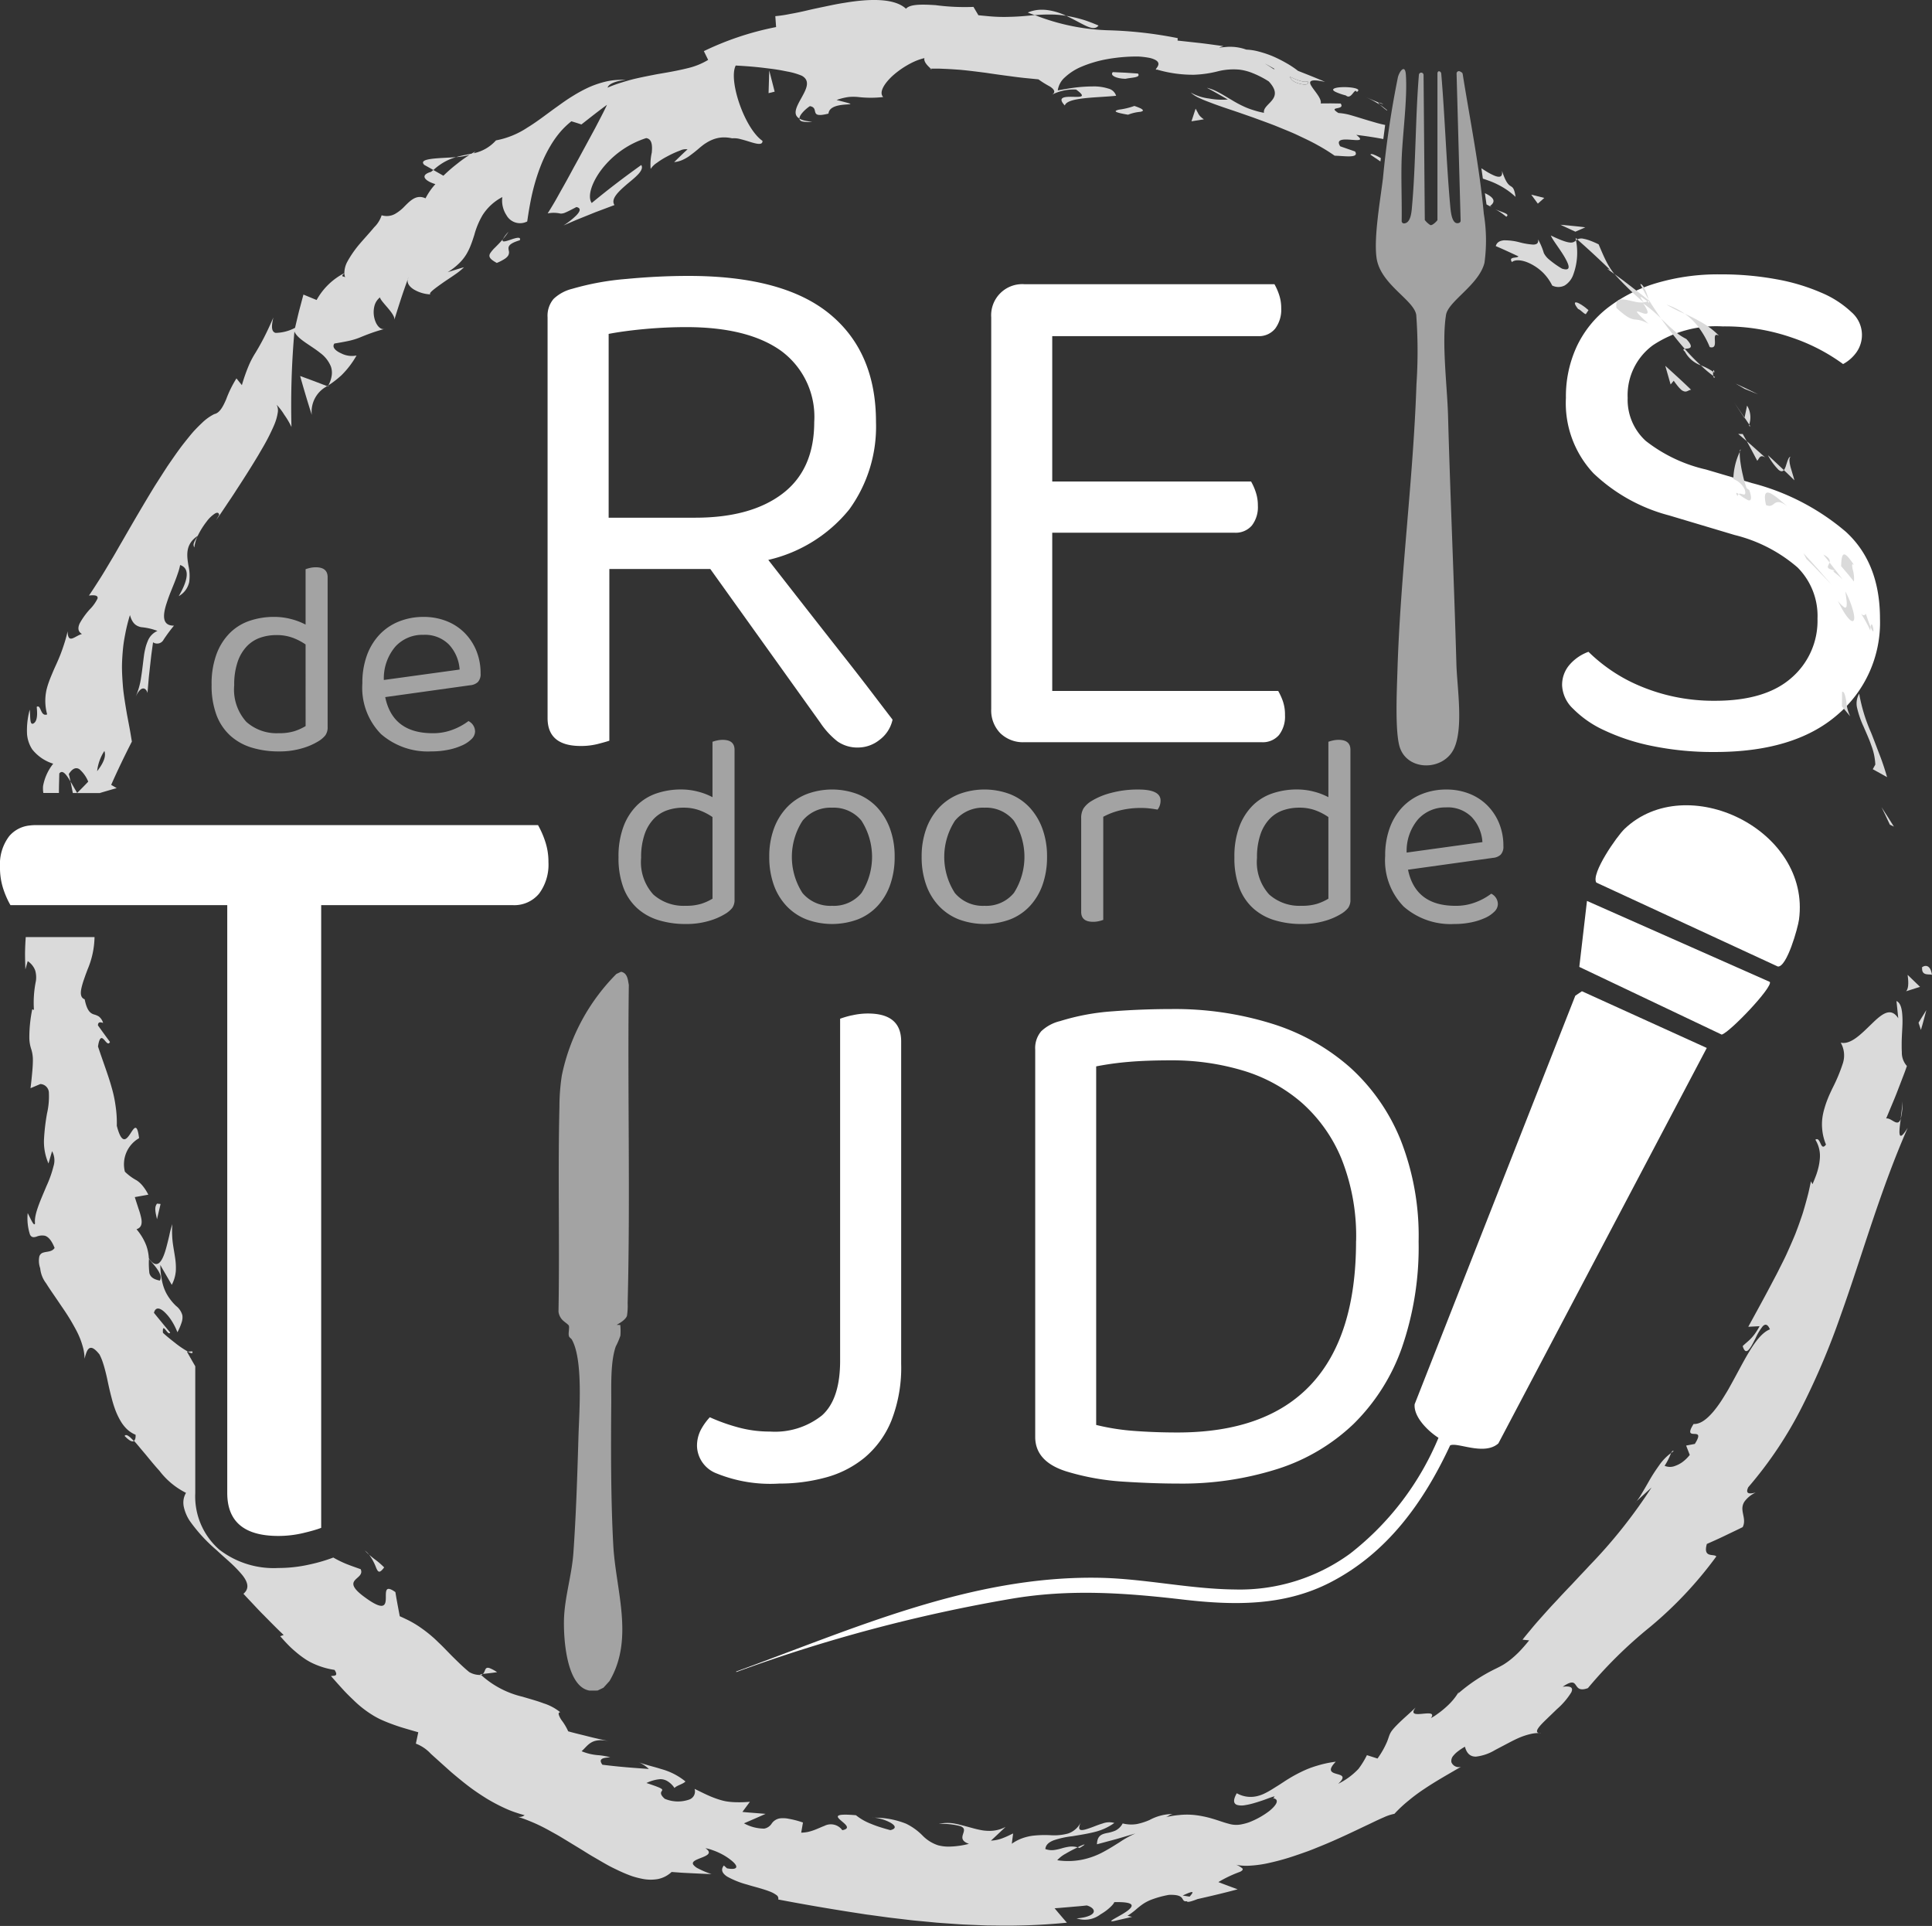 <svg xmlns="http://www.w3.org/2000/svg" width="190.617" height="190" viewBox="0 0 190.617 190">
  <rect x="0" y="0" width="190.617" height="190" fill="#333333" stroke="none"/>
  <g id="Group_1940" data-name="Group 1940" transform="translate(0 -0.003)">
    <g id="Group_1940-2" data-name="Group 1940" transform="translate(0 0.003)">
      <path id="Path_7082" data-name="Path 7082" d="M444.446,266.711c-.3.1-.694.21-1.189.335a6.781,6.781,0,0,1-1.635.186q-3.271,0-3.27-2.75V224.945a2.555,2.555,0,0,1,.595-1.821,4.1,4.1,0,0,1,1.858-1,26.645,26.645,0,0,1,5.314-.966q3.158-.3,6.131-.3,9.364,0,13.934,3.753t4.57,10.664a13.9,13.9,0,0,1-2.638,8.621,14.452,14.452,0,0,1-7.989,4.979q1.857,2.38,3.715,4.756t3.53,4.5q1.672,2.118,2.973,3.827t2.044,2.676a3.372,3.372,0,0,1-1.3,2.006,3.411,3.411,0,0,1-2.044.743,3.447,3.447,0,0,1-2.081-.595,7.92,7.92,0,0,1-1.709-1.858l-10.85-15.16h-9.958Zm8.472-22q5.5,0,8.62-2.378t3.122-7.06a8.072,8.072,0,0,0-3.27-7.023q-3.27-2.34-9.363-2.341-2.007,0-4.05.186t-3.6.483v18.133Z" transform="translate(-384.326 -193.638)" fill="#fff"/>
      <path id="Path_7083" data-name="Path 7083" d="M794.391,271.782a3.212,3.212,0,0,1-.892-2.378V230.76a3.069,3.069,0,0,1,3.27-3.27h24.673a5.692,5.692,0,0,1,.446,1,4.105,4.105,0,0,1,.223,1.375,3.12,3.12,0,0,1-.595,2.006,2.059,2.059,0,0,1-1.709.743H799.519v14.343h19.619a5.713,5.713,0,0,1,.446,1,4.112,4.112,0,0,1,.223,1.375,2.967,2.967,0,0,1-.595,1.969,2.107,2.107,0,0,1-1.709.706H799.519V267.62h22.295a6.066,6.066,0,0,1,.446.967,4.035,4.035,0,0,1,.223,1.412,2.968,2.968,0,0,1-.594,1.97,2.109,2.109,0,0,1-1.709.706h-23.41a3.213,3.213,0,0,1-2.378-.892" transform="translate(-695.702 -199.453)" fill="#fff"/>
      <path id="Path_7084" data-name="Path 7084" d="M506.594,608a1.352,1.352,0,0,1-.231.842,2.64,2.64,0,0,1-.721.6,6.375,6.375,0,0,1-1.55.666,7.792,7.792,0,0,1-2.311.313,9.036,9.036,0,0,1-2.692-.381,5.53,5.53,0,0,1-2.107-1.183,5.233,5.233,0,0,1-1.359-2.039,8.3,8.3,0,0,1-.476-2.977,8.4,8.4,0,0,1,.489-3.031,5.806,5.806,0,0,1,1.319-2.08,5.061,5.061,0,0,1,1.958-1.2,7.479,7.479,0,0,1,2.406-.381,6.516,6.516,0,0,1,1.686.218,6.426,6.426,0,0,1,1.414.543v-5.465a3.273,3.273,0,0,1,.421-.123,2.552,2.552,0,0,1,.585-.068q1.169,0,1.169.979Zm-2.175-8.13a5.836,5.836,0,0,0-1.251-.653,4.529,4.529,0,0,0-1.631-.272,4.839,4.839,0,0,0-1.59.258,3.357,3.357,0,0,0-1.319.843,4.168,4.168,0,0,0-.911,1.536,6.9,6.9,0,0,0-.34,2.311,4.747,4.747,0,0,0,1.2,3.616,4.477,4.477,0,0,0,3.181,1.115,5.034,5.034,0,0,0,1.563-.2,5.337,5.337,0,0,0,1.1-.5Z" transform="translate(-434.122 -519.265)" fill="#a3a3a3"/>
      <path id="Path_7085" data-name="Path 7085" d="M628.187,638.6a8.17,8.17,0,0,1-.435,2.746,6.028,6.028,0,0,1-1.237,2.094,5.312,5.312,0,0,1-1.944,1.332,7.293,7.293,0,0,1-5.111,0,5.442,5.442,0,0,1-1.958-1.332,5.9,5.9,0,0,1-1.251-2.094,8.148,8.148,0,0,1-.435-2.746,7.933,7.933,0,0,1,.448-2.746,6.08,6.08,0,0,1,1.264-2.094,5.46,5.46,0,0,1,1.958-1.332,7.15,7.15,0,0,1,5.057,0,5.33,5.33,0,0,1,1.944,1.332,6.208,6.208,0,0,1,1.251,2.094,7.931,7.931,0,0,1,.449,2.746m-6.172-4.839a3.576,3.576,0,0,0-2.909,1.278,6.571,6.571,0,0,0-.014,7.137,3.586,3.586,0,0,0,2.923,1.264,3.528,3.528,0,0,0,2.909-1.278,6.618,6.618,0,0,0-.014-7.123,3.538,3.538,0,0,0-2.9-1.278" transform="translate(-539.918 -554.079)" fill="#a3a3a3"/>
      <path id="Path_7086" data-name="Path 7086" d="M750.179,638.6a8.174,8.174,0,0,1-.435,2.746,6.033,6.033,0,0,1-1.237,2.094,5.311,5.311,0,0,1-1.944,1.332,7.293,7.293,0,0,1-5.111,0,5.441,5.441,0,0,1-1.958-1.332,5.9,5.9,0,0,1-1.251-2.094,8.15,8.15,0,0,1-.435-2.746,7.93,7.93,0,0,1,.448-2.746,6.078,6.078,0,0,1,1.264-2.094,5.458,5.458,0,0,1,1.958-1.332,7.15,7.15,0,0,1,5.057,0,5.332,5.332,0,0,1,1.944,1.332,6.211,6.211,0,0,1,1.251,2.094,7.933,7.933,0,0,1,.449,2.746m-6.172-4.839a3.576,3.576,0,0,0-2.909,1.278,6.571,6.571,0,0,0-.014,7.137,3.587,3.587,0,0,0,2.923,1.264,3.528,3.528,0,0,0,2.909-1.278,6.618,6.618,0,0,0-.014-7.123,3.538,3.538,0,0,0-2.9-1.278" transform="translate(-646.875 -554.079)" fill="#a3a3a3"/>
      <path id="Path_7087" data-name="Path 7087" d="M867.709,644.827a3.354,3.354,0,0,1-.408.123,2.5,2.5,0,0,1-.6.068q-1.17,0-1.169-.979v-9.217a1.846,1.846,0,0,1,.231-.992,2.509,2.509,0,0,1,.775-.721,7.017,7.017,0,0,1,1.917-.8,10.1,10.1,0,0,1,2.733-.34q2.174,0,2.175,1.088a1.5,1.5,0,0,1-.082.5,1.265,1.265,0,0,1-.217.394q-.272-.054-.707-.109a7.1,7.1,0,0,0-.87-.054,8.44,8.44,0,0,0-2.2.258,6.914,6.914,0,0,0-1.577.612Z" transform="translate(-758.859 -554.079)" fill="#a3a3a3"/>
      <path id="Path_7088" data-name="Path 7088" d="M999.633,608a1.353,1.353,0,0,1-.231.842,2.641,2.641,0,0,1-.721.6,6.376,6.376,0,0,1-1.55.666,7.792,7.792,0,0,1-2.311.313,9.036,9.036,0,0,1-2.692-.381,5.529,5.529,0,0,1-2.107-1.183,5.233,5.233,0,0,1-1.359-2.039,8.3,8.3,0,0,1-.476-2.977,8.4,8.4,0,0,1,.489-3.031,5.805,5.805,0,0,1,1.319-2.08,5.061,5.061,0,0,1,1.958-1.2,7.479,7.479,0,0,1,2.406-.381,6.515,6.515,0,0,1,1.686.218,6.425,6.425,0,0,1,1.414.543v-5.465a3.273,3.273,0,0,1,.421-.123,2.551,2.551,0,0,1,.585-.068q1.169,0,1.169.979Zm-2.175-8.13a5.835,5.835,0,0,0-1.251-.653,4.528,4.528,0,0,0-1.631-.272,4.838,4.838,0,0,0-1.59.258,3.356,3.356,0,0,0-1.319.843,4.166,4.166,0,0,0-.911,1.536,6.894,6.894,0,0,0-.34,2.311,4.747,4.747,0,0,0,1.2,3.616,4.477,4.477,0,0,0,3.181,1.115,5.035,5.035,0,0,0,1.563-.2,5.334,5.334,0,0,0,1.1-.5Z" transform="translate(-866.396 -519.265)" fill="#a3a3a3"/>
      <path id="Path_7089" data-name="Path 7089" d="M1111.115,639.879q.734,3.562,4.677,3.562a5.376,5.376,0,0,0,2.066-.38,6.058,6.058,0,0,0,1.468-.816,1.157,1.157,0,0,1,.653,1.033,1.058,1.058,0,0,1-.34.734,3.049,3.049,0,0,1-.924.625,6.313,6.313,0,0,1-1.359.435,8.108,8.108,0,0,1-1.672.163,7.022,7.022,0,0,1-4.989-1.713,6.511,6.511,0,0,1-1.835-5,7.9,7.9,0,0,1,.448-2.76,5.921,5.921,0,0,1,1.251-2.053,5.385,5.385,0,0,1,1.917-1.291,6.423,6.423,0,0,1,2.42-.449,6.089,6.089,0,0,1,2.257.408,5.17,5.17,0,0,1,1.781,1.155,5.379,5.379,0,0,1,1.169,1.767,5.812,5.812,0,0,1,.421,2.243,1.142,1.142,0,0,1-.272.857,1.273,1.273,0,0,1-.761.312Zm3.752-6.145a3.609,3.609,0,0,0-2.746,1.155,4.824,4.824,0,0,0-1.142,3.3l7.477-1.033a4,4,0,0,0-1.047-2.46,3.326,3.326,0,0,0-2.542-.965" transform="translate(-972.195 -554.079)" fill="#a3a3a3"/>
      <path id="Path_7090" data-name="Path 7090" d="M180.852,469.841a1.353,1.353,0,0,1-.231.843,2.644,2.644,0,0,1-.721.6,6.372,6.372,0,0,1-1.55.666,7.791,7.791,0,0,1-2.311.313,9.034,9.034,0,0,1-2.692-.381,5.531,5.531,0,0,1-2.107-1.183,5.232,5.232,0,0,1-1.359-2.039,8.3,8.3,0,0,1-.476-2.977,8.4,8.4,0,0,1,.489-3.031,5.806,5.806,0,0,1,1.319-2.08,5.062,5.062,0,0,1,1.958-1.2,7.484,7.484,0,0,1,2.406-.38,6.511,6.511,0,0,1,1.686.218,6.417,6.417,0,0,1,1.414.543v-5.465a3.275,3.275,0,0,1,.421-.123,2.542,2.542,0,0,1,.585-.068q1.169,0,1.169.979Zm-2.175-8.13a5.838,5.838,0,0,0-1.251-.653,4.532,4.532,0,0,0-1.631-.272,4.838,4.838,0,0,0-1.59.258,3.357,3.357,0,0,0-1.319.843,4.168,4.168,0,0,0-.911,1.536,6.9,6.9,0,0,0-.34,2.311,4.747,4.747,0,0,0,1.2,3.616,4.477,4.477,0,0,0,3.181,1.115,5.033,5.033,0,0,0,1.563-.2,5.34,5.34,0,0,0,1.1-.5Z" transform="translate(-148.527 -398.133)" fill="#a3a3a3"/>
      <path id="Path_7091" data-name="Path 7091" d="M292.334,501.718q.734,3.562,4.677,3.562a5.376,5.376,0,0,0,2.066-.381,6.058,6.058,0,0,0,1.468-.816,1.157,1.157,0,0,1,.653,1.033,1.059,1.059,0,0,1-.34.734,3.05,3.05,0,0,1-.924.625,6.312,6.312,0,0,1-1.359.435,8.115,8.115,0,0,1-1.672.163,7.022,7.022,0,0,1-4.989-1.713,6.511,6.511,0,0,1-1.835-5,7.9,7.9,0,0,1,.448-2.76,5.921,5.921,0,0,1,1.251-2.053,5.384,5.384,0,0,1,1.917-1.291,6.419,6.419,0,0,1,2.42-.449,6.092,6.092,0,0,1,2.257.408,5.172,5.172,0,0,1,1.781,1.155,5.381,5.381,0,0,1,1.169,1.767,5.817,5.817,0,0,1,.421,2.243,1.143,1.143,0,0,1-.272.857,1.274,1.274,0,0,1-.761.312Zm3.752-6.144a3.609,3.609,0,0,0-2.746,1.155,4.827,4.827,0,0,0-1.142,3.3L299.675,499a4,4,0,0,0-1.047-2.46,3.326,3.326,0,0,0-2.542-.965" transform="translate(-254.327 -432.946)" fill="#a3a3a3"/>
      <path id="Path_7092" data-name="Path 7092" d="M573.252,811.458a6.918,6.918,0,0,1,1.6-.186q3.269,0,3.27,2.75v31.807a14.346,14.346,0,0,1-.966,5.611,9.358,9.358,0,0,1-2.638,3.642,10.213,10.213,0,0,1-3.865,1.969,17.4,17.4,0,0,1-4.57.594,14.121,14.121,0,0,1-6.168-1A2.986,2.986,0,0,1,557.98,854a3.4,3.4,0,0,1,.446-1.783,5.923,5.923,0,0,1,.817-1.115,18.174,18.174,0,0,0,2.675.966,11.837,11.837,0,0,0,3.27.446,7.434,7.434,0,0,0,5.128-1.6q1.784-1.6,1.783-5.388v-33.74a9.1,9.1,0,0,1,1.152-.334" transform="translate(-489.21 -711.285)" fill="#fff"/>
      <path id="Path_7093" data-name="Path 7093" d="M866.542,830.545a30.361,30.361,0,0,1-1.672,10.59,19.74,19.74,0,0,1-4.756,7.469,19.327,19.327,0,0,1-7.469,4.422,31.16,31.16,0,0,1-9.81,1.449q-2.379,0-5.351-.186a24.5,24.5,0,0,1-5.648-1q-3.122-.964-3.121-3.418v-38.2a2.556,2.556,0,0,1,.595-1.821,4.1,4.1,0,0,1,1.858-1,22.637,22.637,0,0,1,5.2-.966q2.9-.222,5.8-.223a32.215,32.215,0,0,1,9.921,1.449,21.056,21.056,0,0,1,7.692,4.311,19.5,19.5,0,0,1,4.979,7.134,25.817,25.817,0,0,1,1.784,10m-6.168,0a20.611,20.611,0,0,0-1.449-8.138,15.008,15.008,0,0,0-3.939-5.536,15.733,15.733,0,0,0-5.8-3.159,24.338,24.338,0,0,0-7.1-1q-2.38,0-4.125.149a29.5,29.5,0,0,0-3.233.446v35.374a22.437,22.437,0,0,0,3.827.595q2.043.15,4.2.149,8.768,0,13.191-4.756t4.422-14.12" transform="translate(-726.578 -708.115)" fill="#fff"/>
      <path id="Path_7094" data-name="Path 7094" d="M1107.592,55.525c-.02,0-.028.028-.04.041a.226.226,0,0,0-.057.152V70.193c0,.053-.485.567-.7.5a2.1,2.1,0,0,1-.548-.5l-.122-14.312a.23.23,0,0,0-.459-.018c-.34,4.091-.309,8.8-.67,12.872-.052.589-.1,1.746-.786,1.794a.229.229,0,0,1-.245-.233c.029-1.9-.054-3.818-.013-5.723.057-2.6.6-6.224.427-8.719-.075-1.089-.639-.326-.786.257a95.277,95.277,0,0,0-1.473,9.956c-.265,2.167-.914,5.812-.635,7.848.36,2.628,3.68,4.14,3.918,5.64a49.08,49.08,0,0,1,.021,6.854c-.316,9.4-1.593,18.842-1.876,28.253-.053,1.773-.271,6.176.26,7.632.843,2.309,4.315,2.219,5.326.032.945-2.047.3-6.027.232-8.291-.229-8.185-.6-16.333-.825-24.526-.077-2.859-.641-7.2-.2-9.953.215-1.356,3.251-2.959,3.794-5.141a16.214,16.214,0,0,0-.067-4.843c-.417-4.595-1.362-9.257-2.084-13.789a.229.229,0,0,0-.113-.163l-.147-.083a.23.23,0,0,0-.342.206l.4,14.51a.23.23,0,0,1-.151.223c-.723.262-.826-1.125-.882-1.741-.371-4.125-.527-8.887-.883-13.018,0,0-.057-.231-.271-.192" transform="translate(-965.672 -48.488)" fill="#a3a3a3"/>
      <path id="Path_7095" data-name="Path 7095" d="M450.952,848.781l-.788.006c-2.3-.38-2.576-5.175-2.526-7.01.061-2.206.771-4.36.928-6.574.268-3.79.388-7.652.5-11.451.071-2.423.485-7.572-.647-9.584-.082-.146-.232-.19-.286-.336-.1-.261.07-.863-.02-1.056-.06-.13-.522-.414-.678-.612a1.415,1.415,0,0,1-.338-.765c.122-6.723-.067-13.461.092-20.182a20.706,20.706,0,0,1,.235-3.109,19.872,19.872,0,0,1,5.386-10.023l.459-.213c.635.122.672.784.766,1.3-.132,10.448.154,20.932-.114,31.378a6.554,6.554,0,0,1-.067,1.263c-.141.385-.679.7-1.017.892l.355.01a6.025,6.025,0,0,1,.013,1.054,7.363,7.363,0,0,1-.459,1.072c-.542,1.557-.431,3.935-.444,5.607-.035,4.549-.046,9.464.2,13.994.238,4.421,2.09,9.221-.371,13.4l-.6.661Z" transform="translate(-391.994 -682.002)" fill="#a3a3a3"/>
      <path id="Path_7096" data-name="Path 7096" d="M672.1,793.9l-15.851,40.3c-.116,1.288,1.39,2.707,2.352,3.313a28.226,28.226,0,0,1-8.716,11.424,18.457,18.457,0,0,1-11.363,3.54c-4.533-.045-8.988-1.089-13.522-1.156-12.578-.187-24.035,5.006-35.691,9.249l.015.052a154.514,154.514,0,0,1,27.163-7.233c5.715-.97,11.157-.586,16.874.079,5,.582,9.951.678,14.538-1.674,5.655-2.9,9.245-7.936,11.847-13.525.646-.379,3.362,1.054,4.765-.205l20.56-39.011-12.318-5.594Z" transform="translate(-516.676 -695.669)" fill="#fff"/>
      <path id="Path_7097" data-name="Path 7097" d="M1280.137,646.908c-.74.708-3.323,4.4-2.775,5.283l17.91,8.283c.89.083,1.977-3.812,2.087-4.625,1.2-8.866-11.1-14.8-17.222-8.941" transform="translate(-1119.865 -565.123)" fill="#fff"/>
      <path id="Path_7098" data-name="Path 7098" d="M1265.036,721.157l-.757,6.509,14.05,6.678c.807-.222,5.094-4.728,4.744-5.2Z" transform="translate(-1108.46 -632.277)" fill="#fff"/>
      <path id="Path_7099" data-name="Path 7099" d="M1265.641,261.715q4.978,0,7.543-2.267a7.429,7.429,0,0,0,2.564-5.834,6.768,6.768,0,0,0-1.969-5.053,14.929,14.929,0,0,0-6.206-3.2l-6.466-1.932a17.078,17.078,0,0,1-7.469-4.162,10.116,10.116,0,0,1-2.712-7.432,11.709,11.709,0,0,1,1.077-5.09,10.5,10.5,0,0,1,3.084-3.827,14.777,14.777,0,0,1,4.793-2.415,21.4,21.4,0,0,1,6.28-.855,29.951,29.951,0,0,1,5.536.483,19.853,19.853,0,0,1,4.459,1.338,9.879,9.879,0,0,1,2.936,1.9,2.967,2.967,0,0,1,.52,3.939,3.875,3.875,0,0,1-1.338,1.189,18.621,18.621,0,0,0-5.017-2.6,20.114,20.114,0,0,0-6.874-1.115,11.277,11.277,0,0,0-6.874,1.858,6.116,6.116,0,0,0-2.49,5.2,5.481,5.481,0,0,0,1.783,4.236,15.045,15.045,0,0,0,5.945,2.824l4.533,1.338a23.139,23.139,0,0,1,9.252,4.793q3.382,3.085,3.382,8.583a11.943,11.943,0,0,1-4.236,9.513q-4.235,3.642-12.039,3.641a29.863,29.863,0,0,1-6.206-.594,20.553,20.553,0,0,1-4.756-1.561,10.366,10.366,0,0,1-3.047-2.118,3.377,3.377,0,0,1-1.078-2.267,3.023,3.023,0,0,1,.78-2.118,4.487,4.487,0,0,1,1.821-1.226,16.088,16.088,0,0,0,2.007,1.672,15.9,15.9,0,0,0,2.749,1.561,18.6,18.6,0,0,0,3.493,1.152,18.828,18.828,0,0,0,4.236.446" transform="translate(-1096.428 -192.581)" fill="#fff"/>
      <path id="Path_7100" data-name="Path 7100" d="M1538.471,773.3c-.067.878.814.562.974.7-.214-1.483-1.2-.653-.974-.7" transform="translate(-1348.829 -677.82)" fill="#dadada"/>
      <path id="Path_7101" data-name="Path 7101" d="M1507.035,647.848l.4.192c-.408-.645-.805-1.285-1.22-1.915.283.569.547,1.145.822,1.723" transform="translate(-1320.576 -566.492)" fill="#dadada"/>
      <path id="Path_7102" data-name="Path 7102" d="M1486.966,558.426l.41.947.2.482c.063.162.123.325.179.487a6.071,6.071,0,0,1,.4,1.9l-.252.455q.7.385,1.411.784c-.2-.7-.439-1.44-.728-2.183s-.564-1.5-.857-2.223a16.444,16.444,0,0,1-1.165-3.829,1.918,1.918,0,0,0-.2,1.436,9.542,9.542,0,0,0,.6,1.746" transform="translate(-1303.13 -486.813)" fill="#dadada"/>
      <path id="Path_7103" data-name="Path 7103" d="M1490.676,492.351c-.057-.137-.121-.3-.2-.514l-.278-.8c-.187.318-.454,0-.481-.034a11.9,11.9,0,0,1,.927,1.694,2.6,2.6,0,0,1,.029-.342" transform="translate(-1306.113 -430.484)" fill="#dadada"/>
      <path id="Path_7104" data-name="Path 7104" d="M1497.5,499.993c.555,1.34.123-1.063,0,0" transform="translate(-1312.937 -438.125)" fill="#dadada"/>
      <path id="Path_7105" data-name="Path 7105" d="M1475.133,446.482a3.188,3.188,0,0,0-.115-1.179c-.082-.4-.121-.678.128-.443-1.1-1.669-1.23-1.142-1.276.1l.64.753c.212.253.416.51.624.766" transform="translate(-1292.219 -389.109)" fill="#dadada"/>
      <path id="Path_7106" data-name="Path 7106" d="M1460.192,444.688c.059-.217,0-.477-.624-.781l.316.388Z" transform="translate(-1279.68 -389.197)" fill="#dadada"/>
      <path id="Path_7107" data-name="Path 7107" d="M1463.963,451.036c-.478.036.089.22.742.9-.426-.568-.866-1.127-1.3-1.685-.1.353-.536.583.555.79" transform="translate(-1282.896 -394.755)" fill="#dadada"/>
      <path id="Path_7108" data-name="Path 7108" d="M1472.689,476.3c.1-.11.1-.424-.024-.916a9.224,9.224,0,0,0-.777-1.967c.031.275.076.565.107.82a2.264,2.264,0,0,1,.013.619c-.028.14-.1.2-.233.122a2.967,2.967,0,0,1-.645-.658c.207.4.38.739.548,1.017a5.328,5.328,0,0,0,.451.658c.267.322.461.415.559.305" transform="translate(-1289.818 -415.068)" fill="#dadada"/>
      <path id="Path_7109" data-name="Path 7109" d="M1474.517,553.76c0,.476,0,.949-.015,1.425l.819.98a4.016,4.016,0,0,1-.385-1.472c-.1-.568-.209-1.045-.419-.933" transform="translate(-1292.774 -485.497)" fill="#dadada"/>
      <path id="Path_7110" data-name="Path 7110" d="M1428.707,365.5c-.334.07-.385,1-.661,1.33.355.328.695.668,1.038,1.007-.168-.738-.729-2-.377-2.338" transform="translate(-1252.043 -320.45)" fill="#dadada"/>
      <path id="Path_7111" data-name="Path 7111" d="M1416.312,365.813c.247.2.407.17.527.027-.528-.493-1.042-.99-1.575-1.469a6.013,6.013,0,0,0,1.049,1.442" transform="translate(-1240.836 -319.464)" fill="#dadada"/>
      <path id="Path_7112" data-name="Path 7112" d="M1444.675,444.04l.617.638c.41.428.831.855,1.235,1.293-.916-1.067-1.835-2.114-2.786-3.126l.3.571Z" transform="translate(-1265.804 -388.265)" fill="#dadada"/>
      <path id="Path_7113" data-name="Path 7113" d="M1391.7,308.1l-1.084-.534-1.1-.51.871.514c.439.171.871.351,1.309.53" transform="translate(-1218.266 -269.209)" fill="#dadada"/>
      <path id="Path_7114" data-name="Path 7114" d="M1350.01,252.5a8.708,8.708,0,0,1,1.113,1.971c.522.142.526-.257.508-.635s-.055-.734.4-.493a7.973,7.973,0,0,0-.806-.715,8.852,8.852,0,0,0-.857-.57,17.331,17.331,0,0,0-1.712-.873,6.09,6.09,0,0,1,1.358,1.315" transform="translate(-1182.434 -220.229)" fill="#dadada"/>
      <path id="Path_7115" data-name="Path 7115" d="M1334.168,243.867a14.054,14.054,0,0,0,1.785.9,6.816,6.816,0,0,0-1.785-.9" transform="translate(-1169.735 -213.811)" fill="#dadada"/>
      <path id="Path_7116" data-name="Path 7116" d="M1396.812,324.655l-.248,1.191c.143.2.3.442.458.679a2.211,2.211,0,0,0-.21-1.87" transform="translate(-1224.441 -284.643)" fill="#dadada"/>
      <path id="Path_7117" data-name="Path 7117" d="M1389.443,323.944c-.507-.729-.854-1.239-1-1.458l.994,1.5Z" transform="translate(-1217.32 -282.741)" fill="#dadada"/>
      <path id="Path_7118" data-name="Path 7118" d="M1400.3,340c-.042-.064-.072-.11-.114-.172-.028.116-.025.172.114.172" transform="translate(-1227.602 -297.946)" fill="#dadada"/>
      <path id="Path_7119" data-name="Path 7119" d="M1412.957,395.513c.483.21.646-.033.882-.186a.584.584,0,0,1,.462-.09,1.348,1.348,0,0,1,.367.138,3.691,3.691,0,0,1,.5.338c-.128-.1-.267-.219-.411-.343l-.449-.376a5.486,5.486,0,0,0-.846-.607c-.494-.256-.781-.1-.5,1.125" transform="translate(-1238.719 -345.689)" fill="#dadada"/>
      <path id="Path_7120" data-name="Path 7120" d="M1398.342,353.151c.182.316.349.642.521.964l.513.967c.177-.165.25-.685.791-.319l-.911-.812c-.3-.269-.6-.54-.914-.8" transform="translate(-1226 -309.626)" fill="#dadada"/>
      <path id="Path_7121" data-name="Path 7121" d="M1391.495,347.353l.844.715-.4-.709Z" transform="translate(-1219.997 -304.543)" fill="#dadada"/>
      <path id="Path_7122" data-name="Path 7122" d="M1330.83,256.459c.389.507.792,1,1.2,1.459.164-.027.43-.019.543-.131s.074-.347-.39-.843a5.819,5.819,0,0,1-1.275-.882c-.4-.346-.8-.734-1.225-1.144q.274.392.563.777l.583.764" transform="translate(-1165.805 -223.501)" fill="#dadada"/>
      <path id="Path_7123" data-name="Path 7123" d="M1371.664,301c-.057-.039-.118-.1-.173-.133.022.149.068.246.173.133" transform="translate(-1202.458 -263.79)" fill="#dadada"/>
      <path id="Path_7124" data-name="Path 7124" d="M1261.336,190.417c.018.08.021.163.037.246.045-.031.085-.063.133-.092Z" transform="translate(-1105.88 -166.949)" fill="#dadada"/>
      <path id="Path_7125" data-name="Path 7125" d="M1347.762,279.523a2.88,2.88,0,0,0,1.571,1.355,19.471,19.471,0,0,1-1.581-1.626c-.15.026-.219.067.01.271" transform="translate(-1181.525 -244.835)" fill="#dadada"/>
      <path id="Path_7126" data-name="Path 7126" d="M1313.085,227.369c.112.242.241.489.381.741s.284.516.438.779a5.52,5.52,0,0,0-.347-.984c-.154-.315-.327-.557-.472-.535" transform="translate(-1151.251 -199.346)" fill="#dadada"/>
      <path id="Path_7127" data-name="Path 7127" d="M1371.44,296.406a1.222,1.222,0,0,1,.121.086c-.045-.365-.095-.275-.121-.086" transform="translate(-1202.414 -259.73)" fill="#dadada"/>
      <path id="Path_7128" data-name="Path 7128" d="M1362.78,293.079a5.892,5.892,0,0,0-1.217-.633,10.669,10.669,0,0,0,1.224,1.038,1.405,1.405,0,0,1-.006-.406" transform="translate(-1193.754 -256.403)" fill="#dadada"/>
      <path id="Path_7129" data-name="Path 7129" d="M1198.275,188.964c-.433.026-.762.178-.869.575.754.317,1.489.667,2.236,1.01-.112.214-1.03-.01-.637.565.316-.283,1.067-.225,1.855.18a4.874,4.874,0,0,1,1.176.834,4.792,4.792,0,0,1,.938,1.3,1.364,1.364,0,0,0,1.238-.008,2.056,2.056,0,0,0,.82-1.01,6.277,6.277,0,0,0,.29-3.434c-.286.244-.494.476-2.481-.483.149.417.916,1.359,1.372,2.158s.651,1.4-.273,1.111a9.157,9.157,0,0,1-1.273-.9,2.006,2.006,0,0,1-.518-.636,6.507,6.507,0,0,0-.572-1.352c.067.385-.133.51-.479.516a6.844,6.844,0,0,1-1.347-.226,5.557,5.557,0,0,0-1.475-.195" transform="translate(-1049.829 -165.26)" fill="#dadada"/>
      <path id="Path_7130" data-name="Path 7130" d="M1265.647,193.919l.726.533a7,7,0,0,1-.8-1.247c-.236-.455-.462-.986-.756-1.684a7.936,7.936,0,0,0-.887-.382,3.637,3.637,0,0,0-.6-.168.869.869,0,0,0-.62.065q1.657,1.46,3.24,3Z" transform="translate(-1107.09 -167.414)" fill="#dadada"/>
      <path id="Path_7131" data-name="Path 7131" d="M1295.274,222.18a2.91,2.91,0,0,1-.93-.088c-.325-.067-.649-.153-.929-.193-.56-.08-.942.026-.826.827.235.218.44.393.621.534a4.423,4.423,0,0,0,.47.337,1.872,1.872,0,0,0,.682.266,2.772,2.772,0,0,1,1.4.44c-1.535-1.429-1.241-1.3-.77-1.132s1.114.379.229-.9a14.009,14.009,0,0,1,1.762,1.485c-.435-.641-.861-1.256-1.226-1.875.013.042.02.072.028.11l.016.012s-.009,0-.013.007c.047.211.04.3-.057.108a.286.286,0,0,1-.075-.051.892.892,0,0,1-.379.1c-.726-1.011.032-.305.379-.1a.666.666,0,0,0,.133-.058.048.048,0,0,0,0-.019c-.28-.224-.553-.454-.837-.672l-.85-.656-.849-.653-.863-.634a30.373,30.373,0,0,0,2.886,2.8" transform="translate(-1133.105 -192.343)" fill="#dadada"/>
      <path id="Path_7132" data-name="Path 7132" d="M1390.064,394.882a.231.231,0,0,1,.111-.221c-.234-.164-.351-.207-.111.221" transform="translate(-1218.627 -345.918)" fill="#dadada"/>
      <path id="Path_7133" data-name="Path 7133" d="M1388.705,365.447c.211.854-.373.226-.6.421a4.671,4.671,0,0,0,.93.607c.263.083.413-.112.113-1l-.259-.181a8.926,8.926,0,0,1-.375-1.28,12.822,12.822,0,0,1-.24-1.269,5.961,5.961,0,0,1-.071-1.037,6.643,6.643,0,0,0-.632,2.679,1.974,1.974,0,0,1,1.138,1.064" transform="translate(-1216.554 -317.125)" fill="#dadada"/>
      <path id="Path_7134" data-name="Path 7134" d="M1392.7,360.089c.033-.072.066-.144.1-.218-.057-.038-.091.047-.1.218" transform="translate(-1221.051 -315.51)" fill="#dadada"/>
      <path id="Path_7135" data-name="Path 7135" d="M1333.637,294.664l.307-.371c.139.2.265.365.375.5a3.019,3.019,0,0,0,.294.326.786.786,0,0,0,.432.242c.237.026.393-.157.611-.176-.829-.811-1.694-1.586-2.546-2.364Z" transform="translate(-1168.809 -256.734)" fill="#dadada"/>
      <path id="Path_7136" data-name="Path 7136" d="M1251.611,180.152l-.613-.073-.617-.063-1.227-.117,1.48.686Z" transform="translate(-1095.2 -157.727)" fill="#dadada"/>
      <path id="Path_7137" data-name="Path 7137" d="M1227.1,156.134c-.427-.114-.861-.216-1.289-.322l.651.887Z" transform="translate(-1074.735 -136.609)" fill="#dadada"/>
      <path id="Path_7138" data-name="Path 7138" d="M150.747,1081.689l-.443.033c.344.181.55.221.443-.033" transform="translate(-131.779 -948.374)" fill="#dadada"/>
      <path id="Path_7139" data-name="Path 7139" d="M341.883,125.785c-1.7.125-3.81.09-3.137.765l.9.505a5.789,5.789,0,0,1,1.158-.835,5.548,5.548,0,0,1,1.081-.436" transform="translate(-296.884 -110.283)" fill="#dadada"/>
      <path id="Path_7140" data-name="Path 7140" d="M56.469,625.576c.075.35.144.732.226,1.134h.419l.006-.006-.652-1.128" transform="translate(-49.509 -548.476)" fill="#dadada"/>
      <path id="Path_7141" data-name="Path 7141" d="M387.178,1335c-.167-.052-.265-.031-.332.029-.134.121-.141.4-.325.549.47-.052.936-.105,1.407-.172a3.6,3.6,0,0,0-.75-.406" transform="translate(-338.883 -1170.438)" fill="#dadada"/>
      <path id="Path_7142" data-name="Path 7142" d="M856.744,13.623q-.467-.2-.895-.358c-.285-.106-.558-.2-.822-.271a13.088,13.088,0,0,0-1.465-.327c.76.354,1.429.753,1.968,1s.953.309,1.213-.039" transform="translate(-748.364 -11.106)" fill="#dadada"/>
      <path id="Path_7143" data-name="Path 7143" d="M99.741,1148.79c.455.474.749.618.918.5-.454-.49-.788-.728-.918-.5" transform="translate(-87.448 -1007.129)" fill="#dadada"/>
      <path id="Path_7144" data-name="Path 7144" d="M826.623,8.383a6.218,6.218,0,0,0-1.814-.561,4.227,4.227,0,0,0-.977-.023,3.526,3.526,0,0,0-1,.257c.225.106.449.167.678.259.484-.04.97-.063,1.481-.061a9.7,9.7,0,0,1,1.628.129" transform="translate(-721.424 -6.822)" fill="#dadada"/>
      <path id="Path_7145" data-name="Path 7145" d="M1337.69,1161.563c.088-.057.168-.144.257-.191-.087-.094-.165.015-.257.191" transform="translate(-1172.823 -1018.207)" fill="#dadada"/>
      <path id="Path_7146" data-name="Path 7146" d="M1521.507,883.3a5.9,5.9,0,0,0,.176-1.761c0,.427-.1,1.113-.176,1.761" transform="translate(-1333.985 -772.888)" fill="#dadada"/>
      <path id="Path_7147" data-name="Path 7147" d="M1103.6,82.064c.913.374.187-.027,0,0" transform="translate(-967.583 -71.949)" fill="#dadada"/>
      <path id="Path_7148" data-name="Path 7148" d="M744.544,54.919h-.08c.28.169.232.137.08,0" transform="translate(-652.711 -48.151)" fill="#dadada"/>
      <path id="Path_7149" data-name="Path 7149" d="M1104.726,83.895a6.962,6.962,0,0,0,.7.575l.005-.041a8.54,8.54,0,0,0-.7-.534" transform="translate(-968.572 -73.556)" fill="#dadada"/>
      <path id="Path_7150" data-name="Path 7150" d="M1094.61,78.264c-.268-.109-.645-.265-1.264-.536a10.08,10.08,0,0,1,1.4.76c-.148-.138-.2-.219-.139-.224" transform="translate(-958.595 -68.149)" fill="#dadada"/>
      <path id="Path_7151" data-name="Path 7151" d="M862.616,1476.718a2.071,2.071,0,0,1,.2.059c.844-.5.459-.387-.2-.059" transform="translate(-756.301 -1294.47)" fill="#dadada"/>
      <path id="Path_7152" data-name="Path 7152" d="M262,308.6c.021-.037.019-.069.036-.1-.035.024-.079.053-.112.074Z" transform="translate(-229.643 -270.474)" fill="#dadada"/>
      <path id="Path_7153" data-name="Path 7153" d="M241.413,304.791a2.837,2.837,0,0,1,1.52-2.832c-.882-.342-1.777-.681-2.669-1,.365,1.3.742,2.572,1.149,3.835" transform="translate(-210.652 -263.864)" fill="#dadada"/>
      <path id="Path_7154" data-name="Path 7154" d="M307.531,263.149a.528.528,0,0,0,.118-.032l-.118.032" transform="translate(-269.629 -230.689)" fill="#dadada"/>
      <path id="Path_7155" data-name="Path 7155" d="M698.61,1454.927a1.757,1.757,0,0,0-.2-.006l.2.006" transform="translate(-612.336 -1275.606)" fill="#dadada"/>
      <path id="Path_7156" data-name="Path 7156" d="M1309.1,1201.692l-.139.127a.706.706,0,0,0,.139-.127" transform="translate(-1147.635 -1053.587)" fill="#dadada"/>
      <path id="Path_7157" data-name="Path 7157" d="M205.125,768.161c-.311.834-.9-.16-1.428-.067.183-.423.356-.849.535-1.276s.361-.855.527-1.287l.5-1.3.25-.654c.083-.219.157-.438.236-.658a1.964,1.964,0,0,1-.5-1.381c-.011-.151-.015-.308-.016-.469s0-.329,0-.5c.006-.339.024-.69.042-1.037s.041-.691.039-1.017a7.82,7.82,0,0,0-.046-.906c-.067-.546-.22-.955-.549-1.1l.176,1.7c-.747-1.161-1.645-.4-2.624.553-.994.955-2.055,2.087-3.053,1.852a2.543,2.543,0,0,1,.2,2.074,16.569,16.569,0,0,1-.99,2.374c-.2.415-.4.841-.564,1.279-.083.219-.158.44-.223.665a6.8,6.8,0,0,0-.174.682,4.949,4.949,0,0,0-.078,1.434,5.013,5.013,0,0,0,.376,1.547c-.566.762-.5-.842-1.049-.48a3.035,3.035,0,0,1,.443,1.847,5.743,5.743,0,0,1-.208,1.152,6.422,6.422,0,0,1-.22.662q-.132.347-.3.729l-.149-.292q-.118.566-.238,1.091c-.084.35-.177.685-.266,1.01s-.181.641-.273.947-.2.6-.3.889-.2.57-.307.847l-.156.412c-.054.136-.111.269-.167.4-.226.533-.456,1.054-.693,1.577s-.51,1.039-.778,1.578c-.131.27-.276.541-.423.817l-.448.851c-.614,1.162-1.316,2.438-2.137,3.939l1.117-.059a6.831,6.831,0,0,1-.489.785,4.54,4.54,0,0,1-.422.491c-.263.263-.5.43-.755.688.326,1.1.783.164,1.271-.782a5.433,5.433,0,0,1,.716-1.185c.237-.23.474-.213.7.314-1.317.51-2.42,2.87-3.645,5.094l-.457.826c-.156.269-.318.53-.476.783a11.974,11.974,0,0,1-.966,1.368c-.662.786-1.317,1.3-1.989,1.267-.6.95-.269.966.064.979s.667.024.058.987l-.857.163.358.922a3.762,3.762,0,0,1-.715.7,2.779,2.779,0,0,1-.706.374,1.349,1.349,0,0,1-1.061,0,6.41,6.41,0,0,0,.636-1.258,4.99,4.99,0,0,0-1.167,1.2c-.174.245-.351.5-.517.755s-.324.521-.474.779c-.293.519-.576,1-.808,1.385a4.692,4.692,0,0,1-.435.63c.491-.449.988-.9,1.477-1.354a50.127,50.127,0,0,1-6.153,7.734c-.284.316-.579.621-.87.928l-.864.925q-.438.453-.866.91c-.284.3-.562.612-.847.909-.564.6-1.1,1.211-1.631,1.805q-.394.45-.765.907c-.252.3-.5.6-.733.9l.655.065c-.37.455-.7.831-1,1.14a10.143,10.143,0,0,1-.826.748,7.2,7.2,0,0,1-.705.5c-.226.135-.446.247-.669.359a16.823,16.823,0,0,0-3.81,2.5l.087-.2a6.247,6.247,0,0,1-1.142,1.411,9.356,9.356,0,0,1-.764.643c-.136.1-.275.2-.418.3s-.294.183-.445.27c.4-.573-.261-.479-.873-.423s-1.178.077-.637-.622l-.629.584-.519.471c-.309.285-.548.514-.734.705s-.32.344-.422.474a1.889,1.889,0,0,0-.222.355c-.106.223-.154.443-.3.8a8.585,8.585,0,0,1-.936,1.643l-1.044-.333a8.412,8.412,0,0,1-.836,1.358,7.038,7.038,0,0,1-2,1.47c.816-.752.311-.845-.166-.981s-.932-.313-.072-1.2a10.986,10.986,0,0,0-1.86.4,9.428,9.428,0,0,0-1.517.588,14.148,14.148,0,0,0-1.265.69c-.389.236-.743.487-1.09.7s-.671.427-.992.6c-.16.087-.32.167-.479.236a3.484,3.484,0,0,1-.482.163,2.761,2.761,0,0,1-2.081-.266c-.4.7-.314,1.035.037,1.154a1.643,1.643,0,0,0,.69.035,6.619,6.619,0,0,0,.891-.192c.311-.086.625-.188.913-.285s.545-.2.749-.271c.406-.145.588-.186.308.045.663.127.337.684-.377,1.265a8.088,8.088,0,0,1-2,1.115,4.69,4.69,0,0,1-.674.186,2.529,2.529,0,0,1-1.334-.043c-.481-.118-1.012-.327-1.611-.5-.3-.089-.617-.171-.955-.236a8.249,8.249,0,0,0-1.089-.149,7.3,7.3,0,0,0-1.242.027,8.666,8.666,0,0,0-1.433.243c.411-.09.4-.256.808-.346a4.895,4.895,0,0,0-2.305.6,6.241,6.241,0,0,1-1.216.388,3.438,3.438,0,0,1-1.419-.058,1.631,1.631,0,0,1-.74.717,3.836,3.836,0,0,1-.825.233c-.524.114-.943.256-.973,1.108l1.908-.512c.632-.181,1.262-.372,1.891-.556a9.4,9.4,0,0,0-1.54.848c-.518.328-1.057.67-1.652.986a7.587,7.587,0,0,1-1.994.736,7.084,7.084,0,0,1-2.531.07,3,3,0,0,1,.833-.646c.381-.231.821-.446,1.176-.626a2.04,2.04,0,0,0-.808-.065,5.136,5.136,0,0,0-.768.168,4.989,4.989,0,0,1-.777.167,1.863,1.863,0,0,1-.829-.1c.04-.427.353-.677.832-.866a8.734,8.734,0,0,1,1.835-.4c.708-.12,1.482-.235,2.211-.423a5.58,5.58,0,0,0,1.929-.886,1.846,1.846,0,0,0-1.157.053c-.435.123-.89.326-1.285.458-.79.277-1.311.377-.853-.6a2.184,2.184,0,0,1-1.267,1.13,5.22,5.22,0,0,1-1.653.173,10.607,10.607,0,0,0-1.882.051,5.34,5.34,0,0,0-.995.247,4.448,4.448,0,0,0-1.025.539l.131-1.012c-.22.09-.556.28-.944.425a3.657,3.657,0,0,1-1.244.281q.733-.678,1.443-1.354a3.36,3.36,0,0,1-1.674.389c-.139,0-.278-.011-.417-.025s-.277-.04-.415-.067c-.276-.054-.551-.123-.824-.2l-.816-.219c-.271-.068-.541-.143-.81-.191a3.739,3.739,0,0,0-1.627.018,7.086,7.086,0,0,1,2.117.217c.341.128.388.3.351.5-.071.4-.486.9.5,1.248a8.34,8.34,0,0,1-1.813.268,4.033,4.033,0,0,1-1.241-.129,3.769,3.769,0,0,1-1.535-.97A5.909,5.909,0,0,0,107,837.668a8.322,8.322,0,0,0-3.12-.593,3.612,3.612,0,0,1,.633.117,4.388,4.388,0,0,1,.888.344c.506.272.741.6.051.768-.3-.078-.618-.17-.941-.272a10.08,10.08,0,0,1-.958-.346,5.553,5.553,0,0,1-1.5-.854c-2.074-.177-1.958.094-1.544.465s1.131.833.2,1.013a1.392,1.392,0,0,0-1.771-.426c-.308.114-.638.275-1.012.413a4.828,4.828,0,0,1-.6.18,3.592,3.592,0,0,1-.674.075l.174-1a8.857,8.857,0,0,0-1.4-.368,2.7,2.7,0,0,0-.864-.043,1.2,1.2,0,0,0-.82.511,1.115,1.115,0,0,1-.736.5,4.133,4.133,0,0,1-2-.522q1.082-.463,2.133-.933l-1.143-.091c-.381-.032-.766-.056-1.146-.1.249-.334.494-.663.74-1a11.635,11.635,0,0,1-1.634.034c-.232-.014-.448-.036-.653-.068s-.4-.082-.592-.137a9.394,9.394,0,0,1-1.171-.431c-.414-.178-.863-.412-1.408-.672a.846.846,0,0,1-.579,1.071,3.347,3.347,0,0,1-2.364-.094c-.3-.264-.375-.439-.371-.563s.087-.2.116-.264c.058-.136-.1-.255-1.55-.728a3.794,3.794,0,0,1,1.366-.38,1.355,1.355,0,0,1,.7.194,2.207,2.207,0,0,1,.7.678c.239-.268.846-.38,1.081-.644a6.381,6.381,0,0,0-2.388-1.225c-.434-.142-.867-.249-1.249-.36s-.718-.212-.97-.312a3.5,3.5,0,0,1,1,.665c-.756-.057-1.521-.109-2.287-.176s-1.531-.148-2.3-.243c-.47-.643.159-.684.773-.735a6.681,6.681,0,0,0-1.272-.215,5.282,5.282,0,0,1-1.551-.383c.667-.6.969-1.382,2.776-.974-.681-.153-1.372-.291-2.051-.467s-1.371-.329-2.049-.523a5.522,5.522,0,0,0-.655-1.1,2.06,2.06,0,0,1-.275-.542c-.036-.144,0-.235.149-.238a4.951,4.951,0,0,0-1.646-.881c-.636-.243-1.357-.433-2.093-.656a9.161,9.161,0,0,1-4.076-2.145,2.108,2.108,0,0,1-1.169-.284c-.556-.454-1.056-.948-1.554-1.437s-.967-1.009-1.484-1.489a12.712,12.712,0,0,0-1.674-1.4,9.823,9.823,0,0,0-.993-.625q-.267-.147-.556-.283c-.192-.092-.387-.185-.593-.272l-.224-1.191-.107-.591-.1-.6c-1.069-.766-.924.009-.945.666s-.218,1.2-2.04-.134c-1.3-.938-1.29-1.369-1.011-1.7s.807-.556.573-1.091c-.4-.145-.892-.309-1.419-.52a10.68,10.68,0,0,1-1.278-.628l-.01,0a16.218,16.218,0,0,1-2.219.657h-.007a13.874,13.874,0,0,1-3.188.371,8.787,8.787,0,0,1-5.814-1.8,6.973,6.973,0,0,1-2.386-5.6v-12.5q-.416-.717-.821-1.442l.09-.008a9.428,9.428,0,0,1-1.274-.866c-.458-.356-.915-.729-1.186-.988-.071-1.19.5.389.714-.021l-.8-.969-.4-.488-.2-.245-.2-.248c.156-.6.591-.5,1.052-.064a4.442,4.442,0,0,1,.7.863,5.91,5.91,0,0,1,.309.544c.093.189.18.383.257.576a5.89,5.89,0,0,0,.423-1,1.522,1.522,0,0,0,.064-.67,1.744,1.744,0,0,0-.621-.925,4.994,4.994,0,0,1-.989-1.3,4.533,4.533,0,0,1-.389-1.13,7.426,7.426,0,0,1-.122-.74,7.183,7.183,0,0,1-.053-.876c.176.333.375.657.561.985l.566.978a3.516,3.516,0,0,0,.4-1.373,6.358,6.358,0,0,0-.077-1.339c-.066-.463-.161-.949-.231-1.485a9.611,9.611,0,0,1-.036-1.792,9.006,9.006,0,0,0-.3,1.126c-.061.258-.128.539-.2.819s-.144.557-.229.815c-.339,1.029-.821,1.723-1.59.614a4.429,4.429,0,0,0-.259-1.283,5.484,5.484,0,0,0-.957-1.587c.485-.157.571-.543.468-1.091a7.2,7.2,0,0,0-.269-.937c-.111-.35-.242-.734-.367-1.142l1.334-.239a4.667,4.667,0,0,0-.6-.922,2.589,2.589,0,0,0-.55-.49,5.111,5.111,0,0,1-1.161-.856,2.969,2.969,0,0,1,1.4-3.308c-.2-1.6-.506-.982-.884-.415s-.827,1.088-1.315-.809a11.1,11.1,0,0,0-.119-1.942,12.169,12.169,0,0,0-.379-1.8c-.329-1.2-.819-2.457-1.357-4.076.07-.492.167-.721.269-.8s.206,0,.312.108c.21.224.436.6.6.24-.4-.536-.79-1.08-1.186-1.63,0-.421.338-.3.509-.244a1.243,1.243,0,0,0-.427-.641,1.944,1.944,0,0,0-.492-.2c-.336-.119-.669-.342-.9-1.49-.382-.145-.432-.52-.332-1.042a7.188,7.188,0,0,1,.248-.88l.174-.5.2-.532a8.543,8.543,0,0,0,.683-3.185H20.144l-.007.091c-.027.406-.05.811-.06,1.3s.008,1.061.031,1.8l.231-.818a1.914,1.914,0,0,1,.735.916,2.474,2.474,0,0,1,.072,1.041,10.564,10.564,0,0,0-.193,2.858l-.169-.061a13.863,13.863,0,0,0-.287,2.77,3.657,3.657,0,0,0,.18,1.134,3.487,3.487,0,0,1,.17,1.119c0,.277-.016.622-.055,1.069s-.09,1-.179,1.69l.972-.411a.882.882,0,0,1,.842.9,7.374,7.374,0,0,1-.18,1.98,20.421,20.421,0,0,0-.3,2.52,5.347,5.347,0,0,0,.441,2.44c.114-.407.235-.813.353-1.216a1.9,1.9,0,0,1,.141,1.484,10.958,10.958,0,0,1-.686,1.941c-.563,1.359-1.248,2.8-1.137,3.685-.08.42-.458-.506-.723-1a5.239,5.239,0,0,0,.226,2.121c.152.3.37.277.626.206a1.449,1.449,0,0,1,.855-.092c.309.1.632.41.948,1.2-.253.4-.746.342-1.11.458a.557.557,0,0,0-.4.392,2.2,2.2,0,0,0,.088,1.155,2.892,2.892,0,0,0,.586,1.488c.4.644.952,1.411,1.5,2.235.284.409.567.833.831,1.266.133.216.257.435.38.654s.244.437.352.656a7.643,7.643,0,0,1,.52,1.323,4.587,4.587,0,0,1,.208,1.3c.226-.86.463-1.691,1.472-.42a5.346,5.346,0,0,1,.366.9c.11.331.2.69.293,1.067s.168.773.257,1.171.187.8.293,1.2a11.3,11.3,0,0,0,.361,1.157,7.119,7.119,0,0,0,.49,1.033,3.8,3.8,0,0,0,.646.839,2.788,2.788,0,0,0,.857.558c.018.341-.051.514-.164.592.162.175.339.382.528.611s.4.474.617.734c.43.52.889,1.091,1.372,1.617a7.5,7.5,0,0,0,2.623,2.177,1.89,1.89,0,0,0-.24.65,2.076,2.076,0,0,0,.01.681,4.1,4.1,0,0,0,.6,1.438,15.851,15.851,0,0,0,2.61,2.854c.247.225.486.452.73.665s.476.424.7.629a12.514,12.514,0,0,1,1.116,1.16c.582.721.756,1.359.139,1.879.318.352.648.692.972,1.038s.645.694.982,1.027c.667.673,1.326,1.353,2.014,2l-.34.123c.3.344.583.652.855.926s.541.506.792.716.493.389.724.547a5.76,5.76,0,0,0,.669.4,7.72,7.72,0,0,0,2.319.732c.474.715-.179.537-.345.616.439.5.833.94,1.193,1.334s.7.721,1.015,1.021a10.635,10.635,0,0,0,1.752,1.4,8.138,8.138,0,0,0,.894.5c.316.148.652.287,1.02.425s.766.281,1.221.417.954.282,1.513.441l-.239,1.121a3.858,3.858,0,0,1,1.474,1l1.079.972.62.557.328.292.345.291c.468.39.966.8,1.492,1.193s1.091.769,1.67,1.128a17.662,17.662,0,0,0,1.812.954,9.952,9.952,0,0,0,.946.378c.32.111.641.21.964.294a.841.841,0,0,1-.726.148,10.762,10.762,0,0,1,1.076.375c.358.142.718.294,1.074.465s.711.356,1.063.553.711.388,1.063.6.7.425,1.052.639.7.425,1.049.639.689.435,1.035.635.686.4,1.022.594.667.382,1,.544.656.32.974.459.631.265.936.37a8.188,8.188,0,0,0,.9.237,4.162,4.162,0,0,0,1.627.044,2.789,2.789,0,0,0,1.359-.7l.985.073c.329.02.658.034.986.051l.982.047.49.022.491.012a8.151,8.151,0,0,1-1.288-.534,1.327,1.327,0,0,1-.514-.4c-.133-.226.1-.382.428-.524.65-.282,1.635-.508.775-1.094a4.168,4.168,0,0,1,.721.2,6.2,6.2,0,0,1,.721.3,5.774,5.774,0,0,1,1.184.763c.3.253.463.478.41.624s-.329.211-.909.1l-.307-.28c-.337.423-.152.776.314,1.089a8.565,8.565,0,0,0,2,.8c.388.124.788.224,1.162.333s.725.217,1.02.333a2.734,2.734,0,0,1,.692.364.4.4,0,0,1,.175.436c2.4.462,4.8.871,7.19,1.247l.9.138c.3.047.6.1.9.132l1.79.246c.6.078,1.193.141,1.789.214.3.034.6.074.893.1l.893.085.892.085.446.043.446.033,1.781.124c.593.037,1.186.055,1.777.081l.887.034.886.01a60.74,60.74,0,0,0,7.011-.284c-.41-.472-.813-.939-1.213-1.424.265-.014.529-.036.794-.06l.793-.068c.529-.048,1.059-.085,1.586-.149.437.121.759.381.686.642-.037.131-.173.262-.443.377a3.04,3.04,0,0,1-.51.157,5.918,5.918,0,0,1-.738.1,2.553,2.553,0,0,0,2.359-.394,6.184,6.184,0,0,0,.534-.35,5.152,5.152,0,0,0,.428-.358c.242-.227.389-.417.392-.5,1.124-.027,1.6.087,1.7.266s-.172.448-.55.7c-.754.507-1.924,1.007-1.234.912l1.846-.424-.451-.107a6.926,6.926,0,0,0,.848-.63,7.884,7.884,0,0,1,.708-.552,4.266,4.266,0,0,1,.955-.466,9.552,9.552,0,0,1,1.579-.416c.883-.03,1.152.135,1.29.318s.138.36.48.307c.021.107.262.1,1.04-.208,1.326-.3,2.652-.61,3.967-.966-.639-.236-1.27-.466-1.9-.713a12.391,12.391,0,0,1,2.129-1.01c.223-.108.327-.216.242-.335a2.308,2.308,0,0,0-.9-.461,2.8,2.8,0,0,0,.692.168,5.738,5.738,0,0,0,.854.024,11.4,11.4,0,0,0,2.1-.3,23.093,23.093,0,0,0,2.425-.683c.419-.14.843-.288,1.269-.442s.844-.332,1.264-.5c1.681-.68,3.282-1.458,4.574-2.071.325-.149.626-.3.905-.431s.537-.249.768-.347a4.586,4.586,0,0,1,1.045-.345,13.128,13.128,0,0,1,1.422-1.326,16.925,16.925,0,0,1,1.553-1.148c1.084-.73,2.279-1.4,3.591-2.166a.774.774,0,0,1-.943-.456.784.784,0,0,1,.214-.663,2.439,2.439,0,0,1,.429-.406,5.781,5.781,0,0,1,.693-.458c.189.722.571.986,1.09.979a4.684,4.684,0,0,0,1.887-.653l1.112-.585c.381-.2.764-.405,1.153-.576a6.654,6.654,0,0,1,1.165-.4,3.477,3.477,0,0,1,.9-.111c-.322-.061-.223-.327.093-.7.187-.224.455-.481.749-.765s.617-.592.933-.9a7.238,7.238,0,0,0,1.41-1.648c.2-.428.028-.667-.846-.555.9-.615,1.1-.437,1.287-.174s.355.617,1.2.309a44.232,44.232,0,0,1,6.126-6.029,38.86,38.86,0,0,0,6.543-6.961c-.234-.3-1.34.2-.935-1.232.591-.261,1.187-.525,1.769-.807s1.178-.56,1.766-.852c.3-.586.026-1.137-.021-1.688a1.241,1.241,0,0,1,.2-.834,2.828,2.828,0,0,1,1.11-.894c-.444.107-1.106.255-.736-.523a39.24,39.24,0,0,0,5.33-7.989,73.4,73.4,0,0,0,3.787-8.963c1.1-3.064,2.074-6.162,3.115-9.248s2.145-6.166,3.5-9.261c-1,1.628-.875.449-.685-.876m-172.8,15.21a8.5,8.5,0,0,1-.042-1.4c.207.267.571.645.832,1.034s.439.784.241,1.109c-.674-.132-.933-.385-1.031-.744m102.635,61.519-.681-.108c1.322-.625,1-.273.681.108" transform="translate(-17.603 -657.753)" fill="#dadada"/>
      <path id="Path_7158" data-name="Path 7158" d="M1033.922,62.148c.36-.015.39-.155.311-.337-.309.159-1-.09-1.768-.452.13.33.459.655,1.458.79" transform="translate(-905.216 -53.796)" fill="#dadada"/>
      <path id="Path_7159" data-name="Path 7159" d="M275.671,218.52l-.031.02s0,.007,0,.01l.031-.03" transform="translate(-241.668 -191.588)" fill="#dadada"/>
      <path id="Path_7160" data-name="Path 7160" d="M1186.68,135.9a8.05,8.05,0,0,1,.922.411,7.292,7.292,0,0,1,1.655,1.164c-.134-.877-.29-.936-.494-1.068s-.462-.336-.85-1.5c.092.62-.225.681-.732.48a6.108,6.108,0,0,1-.875-.465c-.138-.084-.279-.176-.422-.268l.145,1.021c.219.072.437.147.654.23" transform="translate(-1039.725 -118.052)" fill="#dadada"/>
      <path id="Path_7161" data-name="Path 7161" d="M22.005,73.894a4.242,4.242,0,0,0,2.1,1.451,4.94,4.94,0,0,0-1,2.2,2.755,2.755,0,0,0,.027.689h1.536V78.23c0-.321.006-.641.014-.96l.024-.962c.314-.4.684.079,1.106.8-.055-.272-.111-.533-.17-.739.383-.6.737-.681,1.049-.48a3.25,3.25,0,0,1,.869,1.225c-.355.379-.728.754-1.1,1.122l0,.006h2.263l0-.011q.824-.246,1.644-.478l-.542-.321c.639-1.451,1.329-2.873,2.041-4.271-.078-.451-.145-.894-.23-1.344l-.258-1.363c-.078-.458-.156-.923-.228-1.4s-.14-.967-.177-1.467-.072-1.018-.082-1.553.02-1.083.065-1.657c.024-.286.051-.58.092-.876s.095-.6.154-.9a16.373,16.373,0,0,1,.475-1.918c.233.845.62,1.083,1.093,1.191a5.941,5.941,0,0,1,1.619.371,1.8,1.8,0,0,0-.959,1.01,4.392,4.392,0,0,0-.245.755c-.032.136-.062.277-.088.422s-.044.3-.064.448c-.077.612-.147,1.267-.253,1.929a7.3,7.3,0,0,1-.553,1.954c.606-1.309,1.094-.8,1.179-.389l.106-1.249q.024-.314.061-.625l.069-.625.141-1.255.172-1.253A.714.714,0,0,0,35,63.1a16.477,16.477,0,0,1,1.019-1.375c-1.156.015-1.131-.968-.726-2.209.1-.31.216-.638.343-.97l.4-.991c.131-.328.253-.652.354-.958a5.505,5.505,0,0,0,.237-.851c.692.225,1.084.97-.137,3.068a2.1,2.1,0,0,0,1.033-1.394,4.446,4.446,0,0,0-.065-1.558c-.182-1.07-.341-2.164.9-2.993-.279.532-.532.762-.332,1.145a3.826,3.826,0,0,1,.413-1.3,7.994,7.994,0,0,1,.812-1.27,3.173,3.173,0,0,1,.814-.781c.227-.129.384-.1.41.147l-.3.511c.289-.4.6-.863.933-1.365s.7-1.028,1.05-1.585c.723-1.105,1.475-2.285,2.144-3.4l.482-.825q.234-.4.439-.79c.136-.257.261-.509.375-.75s.222-.468.312-.687a4.875,4.875,0,0,0,.343-1.174,1.24,1.24,0,0,0-.106-.813,5.843,5.843,0,0,1,.755.988,7.7,7.7,0,0,1,.71,1.208,83.24,83.24,0,0,1,.291-9.418c.327.769,1.592,1.34,2.544,2.111A3.121,3.121,0,0,1,51.5,36.156a1.87,1.87,0,0,1,.088.847,2.847,2.847,0,0,1-.337,1.02,9.576,9.576,0,0,0,1.308-1.014,8.821,8.821,0,0,0,1.473-1.935,2.29,2.29,0,0,1-1.52-.214c-.534-.236-.936-.6-.665-.966.741-.124,1.224-.214,1.583-.3a6.6,6.6,0,0,0,.844-.262c.247-.1.5-.207.892-.355a16.512,16.512,0,0,1,1.592-.513c-.422.069-.807-.424-.963-1.064a2.5,2.5,0,0,1-.02-1.112,1.589,1.589,0,0,1,.57-.948c.052.414,1.535,1.633,1.417,2.214.209-.686.429-1.37.653-2.063.21-.645.438-1.279.666-1.923a.8.8,0,0,1,.073-.206l-.073.206c-.079.385.186.726.591.983a3.476,3.476,0,0,0,1.678.495c-.3-.065.353-.549,1.157-1.117.4-.284.856-.57,1.242-.846a6.417,6.417,0,0,0,.887-.716c-.272.074-.54.155-.808.238l-.807.248a6.121,6.121,0,0,0,1.12-.862,4.454,4.454,0,0,0,.725-.9,5.879,5.879,0,0,0,.456-.951c.126-.318.229-.643.333-.969a7.888,7.888,0,0,1,.816-1.951,5.1,5.1,0,0,1,1.946-1.776,2.618,2.618,0,0,0,.4,1.776,1.532,1.532,0,0,0,2.056.628c.057-.392.149-1.028.3-1.825a20.839,20.839,0,0,1,.693-2.722c.162-.489.349-.988.564-1.485a12.612,12.612,0,0,1,.742-1.44,9.7,9.7,0,0,1,.929-1.318,7.956,7.956,0,0,1,1.129-1.09c.33.1.658.2.988.314.829-.65,1.663-1.313,2.523-1.938-.273.606-.7,1.4-1.178,2.322l-1.6,2.952-.421.764c-.141.253-.277.513-.415.765-.275.506-.547,1-.811,1.465s-.511.924-.751,1.334-.468.781-.676,1.111a3.053,3.053,0,0,1,1.267.016,1.058,1.058,0,0,0,.488-.106c.232-.094.56-.267,1.082-.538.518.106.341.471-.036.847a7.237,7.237,0,0,1-1.236.968l1.245-.538,1.257-.507.627-.254.634-.238,1.265-.475c-.4-.6.4-1.338,1.237-2.061.844-.7,1.72-1.377,1.406-1.888q-2.531,1.8-4.889,3.746c-.416-.586-.077-1.861.879-3.182a9.05,9.05,0,0,1,4.494-3.22c.581.081.618.743.553,1.431a5.276,5.276,0,0,0-.111,1.61,2.119,2.119,0,0,1,.624-.608c.158-.116.337-.237.528-.356s.4-.228.6-.335a9.737,9.737,0,0,1,1.165-.52,1.228,1.228,0,0,1,.723-.112c-.451.4-.887.841-1.323,1.259a2.673,2.673,0,0,0,.76-.188,4.092,4.092,0,0,0,.65-.351,14.9,14.9,0,0,0,1.175-.932c.1-.08.2-.16.3-.236s.209-.145.318-.212a3.731,3.731,0,0,1,.7-.341,3.13,3.13,0,0,1,.825-.173,3.56,3.56,0,0,1,.991.085,2.356,2.356,0,0,1,.858.09c.328.079.679.19,1,.29.644.194,1.161.3,1.139-.129-1.78-1.233-3.385-6-2.639-7.432.181.016,1.519.07,2.957.255.359.044.723.088,1.078.143s.7.122,1.019.188a6.854,6.854,0,0,1,1.471.424c.884.5.424,1.334-.035,2.167S97,11.289,97.73,11.7c-.019-.389.711-1.025,1.032-1.226,1.007.169-.187,1.249,1.834.736.128-1.475,4.226-.47.8-1.342a5.69,5.69,0,0,1,1.221-.3,5.029,5.029,0,0,1,.929.008,10.765,10.765,0,0,0,2.448,0c-.424-.429.04-1.265.9-2.07a8.657,8.657,0,0,1,1.509-1.09A7.263,7.263,0,0,1,109.24,6a5.628,5.628,0,0,1,.825-.265c-.111.37.387.828.623,1.037.271,0,.534,0,.79,0l.748.031c.486.024.948.055,1.392.089.889.084,1.708.192,2.515.294.807.124,1.6.232,2.445.342.421.059.854.114,1.307.162l1.423.141a9.67,9.67,0,0,0,1.124.7c.4.26.643.555.209.818a4.634,4.634,0,0,1,2.387-.51c1.092.784.408.729-.342.715s-1.572.013-.773.856c.244-.829,3.25-.759,5.061-.96a1.063,1.063,0,0,0-.78-.712,4.7,4.7,0,0,0-1.55-.208,14.868,14.868,0,0,0-1.821.126c-.6.084-1.159.184-1.606.264A2.107,2.107,0,0,1,123.9,7.65a5.524,5.524,0,0,1,1.669-1.07,10.688,10.688,0,0,1,1.151-.414,11.471,11.471,0,0,1,1.332-.321,16.793,16.793,0,0,1,3.094-.267A8.343,8.343,0,0,1,132.2,5.7a2.34,2.34,0,0,1,.617.2c.288.148.352.315.328.469-.049.308-.447.564-.13.5a12.52,12.52,0,0,0,3.643.508,11.037,11.037,0,0,0,2.357-.34,6.353,6.353,0,0,1,2.132-.163,5.085,5.085,0,0,1,1.293.341c.238.093.488.205.754.34a8.592,8.592,0,0,1,.842.482c.835.9.661,1.433.314,1.868s-.871.765-.787,1.228a8.119,8.119,0,0,1-.95-.236,7.522,7.522,0,0,1-.825-.292,11.265,11.265,0,0,1-1.376-.718c-.421-.244-.813-.492-1.214-.711-.2-.109-.4-.211-.613-.3a4.886,4.886,0,0,0-.656-.212c.7.366,1.383.77,2.067,1.157a7.228,7.228,0,0,1-1.856-.1,4.82,4.82,0,0,1-1.808-.59,3.171,3.171,0,0,0,.859.546c.193.092.409.185.644.278l.763.291c.542.2,1.154.41,1.81.628s1.351.467,2.071.715c.714.265,1.456.527,2.19.814l1.094.447c.362.151.724.3,1.072.465s.694.326,1.03.49.662.329.972.506a18.239,18.239,0,0,1,1.7,1.053c.932.015,2.457.293,2.014-.418l-1.468-.51c-.455-.718.334-.7,1.048-.647s1.346.132.535-.483l.839.111c.284.04.572.084.866.131s.592.1.895.158l.07.014q.083-.634.183-1.39c-.26-.05-.531-.117-.809-.194l-.857-.249c-.577-.171-1.148-.356-1.656-.5a5.773,5.773,0,0,0-1.289-.236c-1.141-.72.708-.225.222-.935l-.982-.015-.983.007c.1-.472-.577-1.174-.894-1.674-.159-.245-.227-.442-.054-.539s.584-.089,1.38.087c-.883-.386-1.783-.735-2.679-1.091a9.316,9.316,0,0,0-1.179-.782,13.1,13.1,0,0,0-1.331-.666,10.864,10.864,0,0,0-1.355-.453,5.374,5.374,0,0,0-1.233-.192,4.7,4.7,0,0,0-2.1-.253c-.576.046-.826.111-.153-.091-.757-.1-1.51-.211-2.265-.3l-2.264-.248.012-.24a40.153,40.153,0,0,0-6.858-.776,21.51,21.51,0,0,1-7.24-1.5c-.759.072-1.528.153-2.417.172-.445.018-.92.018-1.44-.008-.26-.013-.531-.033-.815-.061s-.582-.051-.895-.089L114.9.683A21.966,21.966,0,0,1,111.149.51c-1.324-.084-2.515-.107-2.906.356-1.105-1.038-3.512-1.012-6.03-.59-.631.093-1.267.226-1.894.358s-1.247.259-1.838.4-1.159.256-1.687.349a12.711,12.711,0,0,1-1.444.214l.077,1.076A29.194,29.194,0,0,0,88.3,5.047l.424.865a6.951,6.951,0,0,1-1.946.8c-.747.187-1.572.352-2.452.5l-.669.115-.68.133c-.458.091-.924.186-1.394.294s-.935.245-1.4.389a12.85,12.85,0,0,0-1.379.505c.11-.444,1.083-.709,1.819-.755a6.944,6.944,0,0,0-1.867.128,9.454,9.454,0,0,0-1.74.567,13.721,13.721,0,0,0-1.626.873c-.529.318-1.036.68-1.537,1.042-1.007.712-1.961,1.479-2.952,2.079a8.4,8.4,0,0,1-3.111,1.27,4.057,4.057,0,0,1-2.234,1.277.768.768,0,0,0,.2-.177,4.237,4.237,0,0,0-.381.212c-.243.05-.5.094-.749.148s-.512.117-.775.192a6.634,6.634,0,0,0,1.325-.218,13.541,13.541,0,0,0-1.213.87,15.74,15.74,0,0,0-1.361,1.183l-.99-.565c-.076.066-.144.108-.221.18-1.215.351-.534.928.42,1.215a6.34,6.34,0,0,0-.972,1.4c-.861-.4-1.442.163-2.039.761a4.132,4.132,0,0,1-.98.783,1.7,1.7,0,0,1-1.311.127,2.867,2.867,0,0,1-.737,1.184c-.4.489-.921,1.047-1.414,1.623a10.544,10.544,0,0,0-1.229,1.763,2.427,2.427,0,0,0-.3,1.137l.031-.02-.031.03a1.205,1.205,0,0,0,.082.406c-.18-.145-.5-.008-.082-.406v-.01A6.516,6.516,0,0,0,50.093,29.6l-1.3-.536L48.357,30.7c-.135.55-.264,1.1-.392,1.644a4.232,4.232,0,0,1-1.917.5c-.371-.095-.467-.529-.219-1.52-.457,1.048-.8,1.749-1.082,2.277s-.494.889-.7,1.229a8.531,8.531,0,0,0-.608,1.14A16.743,16.743,0,0,0,42.72,38l-.536-.667A11.285,11.285,0,0,0,41.168,39.4c-.313.732-.653,1.353-1.165,1.452a4.811,4.811,0,0,0-1.236.891c-.225.209-.459.444-.7.7s-.48.554-.73.864-.512.64-.771.993-.519.727-.788,1.114l-.407.591-.4.619-.823,1.286c-1.085,1.769-2.2,3.686-3.28,5.564-.276.467-.535.939-.809,1.4l-.81,1.358q-.4.668-.813,1.3c-.269.422-.533.834-.807,1.226.71-.087.913.044.847.3a4.072,4.072,0,0,1-.773,1.071,7.261,7.261,0,0,0-.973,1.352c-.211.434-.206.827.21,1.067-.7.192-1.377,1.061-1.416-.26a12.743,12.743,0,0,1-.363,1.315c-.132.406-.266.784-.41,1.138s-.291.687-.436,1-.274.627-.4.928-.238.6-.333.892c-.047.148-.09.3-.127.447s-.062.3-.084.458a4.986,4.986,0,0,0,.137,2.015c-.685.264-.588-1.024-1.03-.744.025.332.157,1.319-.284,1.616s-.324-.675-.406-1.34a7.772,7.772,0,0,0-.267,2.377,3.22,3.22,0,0,0,.487,1.5M147.872,8.017c.079.183.049.322-.311.337-1-.135-1.328-.46-1.458-.79.764.363,1.459.612,1.768.452m-4.185-1.731c.072.038.443.245.931.523a.4.4,0,0,0-.088.021l-.43-.283-.276-.172c-.134-.084-.172-.108-.136-.09M29.154,74.089c.2.558-.133,1.248-.714,1.993a4.5,4.5,0,0,1,.714-1.993" transform="translate(-18.855 -0.003)" fill="#dadada"/>
      <path id="Path_7162" data-name="Path 7162" d="M1232.072,1387.431c-.077-.008-.154-.012-.232-.013a1.013,1.013,0,0,0,.232.013" transform="translate(-1080.019 -1216.423)" fill="#dadada"/>
      <path id="Path_7163" data-name="Path 7163" d="M326.384,222.194l.073-.206a.8.8,0,0,0-.073.206" transform="translate(-286.158 -194.629)" fill="#dadada"/>
      <path id="Path_7164" data-name="Path 7164" d="M384.4,1339.931c.023.026.051.042.075.066a.436.436,0,0,0,.186-.094Z" transform="translate(-337.026 -1174.763)" fill="#dadada"/>
      <path id="Path_7165" data-name="Path 7165" d="M640.26,95.234a2.953,2.953,0,0,0,.977.02,4.767,4.767,0,0,1-.77-.112,1.973,1.973,0,0,1-.493-.191c.007.126.089.227.286.283" transform="translate(-561.099 -83.249)" fill="#dadada"/>
      <path id="Path_7166" data-name="Path 7166" d="M1177.09,118.023a1.18,1.18,0,0,0-.14-.072l.029.02.111.051" transform="translate(-1031.894 -103.414)" fill="#dadada"/>
      <path id="Path_7167" data-name="Path 7167" d="M1261.055,242.682c.3.108.464.413.762.518l.266-.4c-.942-.835-1.836-1.145-1.028-.119" transform="translate(-1105.358 -212.204)" fill="#dadada"/>
      <path id="Path_7168" data-name="Path 7168" d="M1189.43,156.069a1.617,1.617,0,0,1-.209-.145c.515-.372.4-.7-.033-1a3.247,3.247,0,0,0-.473-.26l.157,1.107.558.3" transform="translate(-1042.209 -135.604)" fill="#dadada"/>
      <path id="Path_7169" data-name="Path 7169" d="M1196.883,167.4a6.206,6.206,0,0,1,1.1.752c.417-.29-.377-.406-1.1-.752" transform="translate(-1049.37 -146.769)" fill="#dadada"/>
      <path id="Path_7170" data-name="Path 7170" d="M1067.48,70.229a5.992,5.992,0,0,0,.985.335c.555.484.849-.825,1.074-.344.587-.338-.637-.515-1.52-.47-.441.02-.8.106-.813.239-.007.068.075.144.274.24" transform="translate(-935.676 -61.147)" fill="#dadada"/>
      <path id="Path_7171" data-name="Path 7171" d="M1097.934,123.61c-.485-.261-.828-.4-.874-.25.315.213.633.419.944.638l.043.03c.013-.1.026-.212.041-.329l-.155-.089" transform="translate(-961.85 -108.101)" fill="#dadada"/>
      <path id="Path_7172" data-name="Path 7172" d="M892.758,57.9l-1.243-.084c-.414-.023-.83-.037-1.244-.055-.306.319.318.639,1.242.658.622-.138,1.549-.1,1.244-.519" transform="translate(-780.479 -50.645)" fill="#dadada"/>
      <path id="Path_7173" data-name="Path 7173" d="M953.808,88.23l1.222-.195c-.567-.381-.547-.62-.812-1.053Z" transform="translate(-836.254 -76.263)" fill="#dadada"/>
      <path id="Path_7174" data-name="Path 7174" d="M894.375,85.661a4.231,4.231,0,0,1,1.2-.281c.188-.04.3-.094.239-.185a.674.674,0,0,0-.24-.168,5.456,5.456,0,0,0-.588-.227,7.044,7.044,0,0,1-1.533.366c-.484.125-.556.252.92.5" transform="translate(-783.067 -74.348)" fill="#dadada"/>
      <path id="Path_7175" data-name="Path 7175" d="M615.859,58.535l-.533-2.085q-.041,1.118-.068,2.233Z" transform="translate(-539.429 -49.493)" fill="#dadada"/>
      <path id="Path_7176" data-name="Path 7176" d="M394.808,190.579c.148-.379-.361-.243-.853-.074s-.985.336-.819-.026c-.283.336-.553.6-.771.82a3.368,3.368,0,0,0-.48.567c-.185.323-.051.568.652.951a4.455,4.455,0,0,0,.729-.369,1.28,1.28,0,0,0,.362-.311.63.63,0,0,0,.09-.539c-.058-.333-.136-.648,1.089-1.019" transform="translate(-343.522 -166.878)" fill="#dadada"/>
      <path id="Path_7177" data-name="Path 7177" d="M402.564,186.295a7.32,7.32,0,0,0,.553-.731,3.174,3.174,0,0,0-.553.731" transform="translate(-352.949 -162.694)" fill="#dadada"/>
      <path id="Path_7178" data-name="Path 7178" d="M1536.088,810.486c.2-.648.359-1.3.537-1.955l-.771,1.243c.083.237.155.474.233.712" transform="translate(-1346.565 -708.882)" fill="#dadada"/>
      <path id="Path_7179" data-name="Path 7179" d="M1527.3,781.5q-.613-.6-1.226-1.182c.056.438.163,1.293-.15,1.621Z" transform="translate(-1337.862 -684.145)" fill="#dadada"/>
      <path id="Path_7180" data-name="Path 7180" d="M124.824,963.48l-.354-.035c-.269.353-.177.748,0,1.54Z" transform="translate(-108.981 -844.703)" fill="#dadada"/>
      <path id="Path_7181" data-name="Path 7181" d="M295.526,1244.508a5.308,5.308,0,0,1,.69,1.29c.192.437.326.585.789-.043a7.539,7.539,0,0,0-.956-.82c-.178-.14-.356-.281-.522-.427" transform="translate(-259.103 -1091.126)" fill="#dadada"/>
      <path id="Path_7182" data-name="Path 7182" d="M292.123,1241.141a4.11,4.11,0,0,0,.419.415,2.618,2.618,0,0,0-.419-.415" transform="translate(-256.12 -1088.174)" fill="#dadada"/>
      <path id="Path_7183" data-name="Path 7183" d="M9.872,668.368H22.422v58q0,4.233,5.034,4.233a10.662,10.662,0,0,0,2.46-.286c.158-.038.3-.074.446-.11q.254-.065.473-.126c.191-.054.364-.106.515-.156.127-.042.24-.083.339-.123V668.368H50.565a3.172,3.172,0,0,0,2.631-1.144,4.8,4.8,0,0,0,.915-3.089,6.324,6.324,0,0,0-.343-2.117,8.764,8.764,0,0,0-.686-1.544H3.546a4.788,4.788,0,0,0-.6.036,3.045,3.045,0,0,0-2.034,1.05A4.565,4.565,0,0,0,0,664.593a6.678,6.678,0,0,0,.343,2.231,8.665,8.665,0,0,0,.686,1.544H9.872Z" transform="translate(0 -579.074)" fill="#fff"/>
      <rect id="Rectangle_2925" data-name="Rectangle 2925" width="190.617" height="190" fill="none"/>
    </g>
  </g>
</svg>
